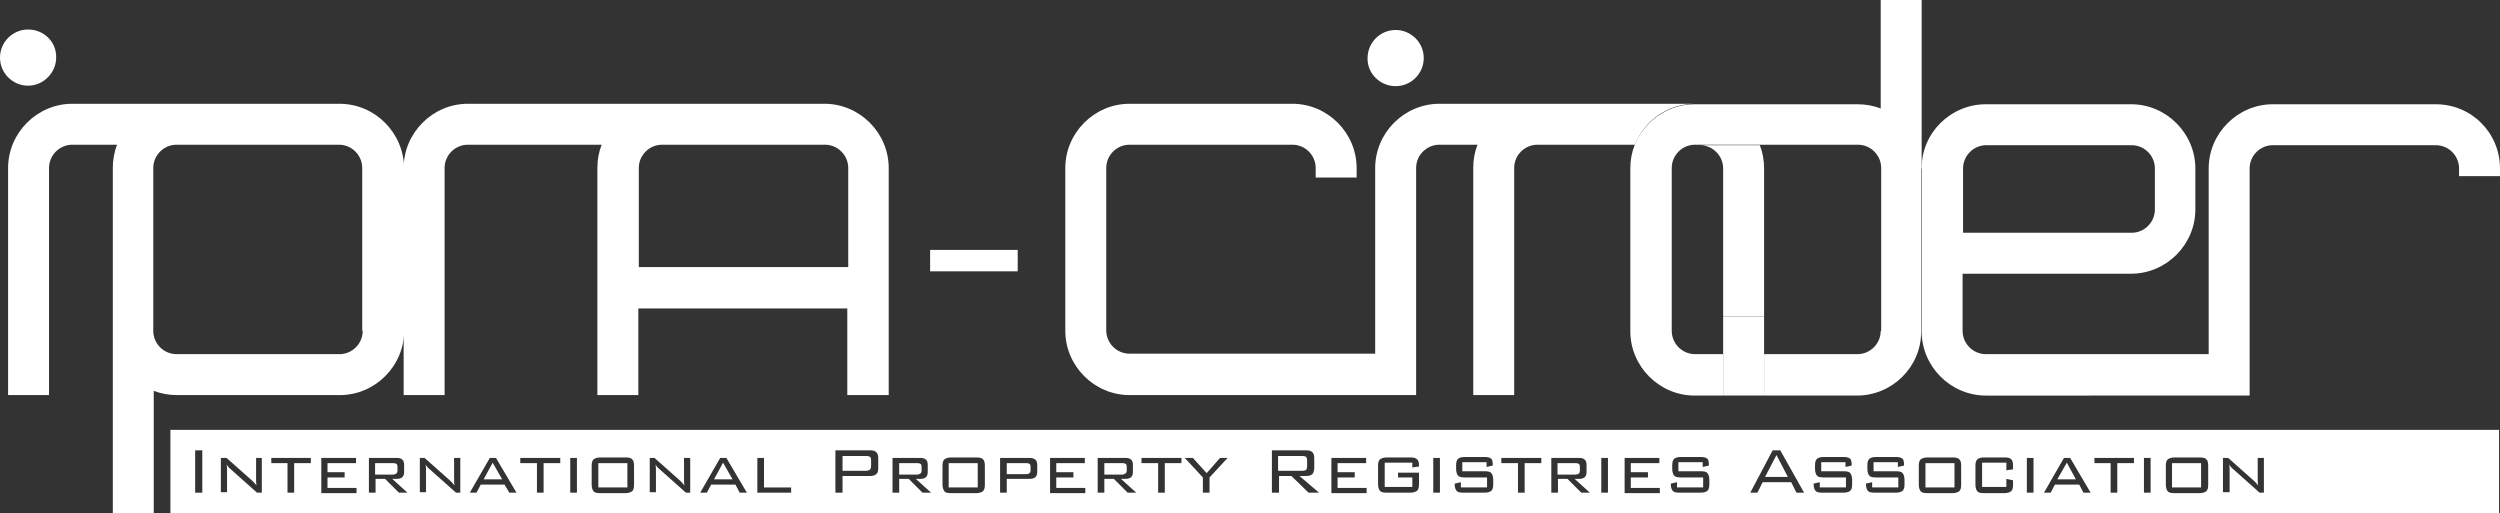 <?xml version="1.0" encoding="utf-8"?>
<!-- Generator: Adobe Illustrator 21.0.0, SVG Export Plug-In . SVG Version: 6.00 Build 0)  -->
<svg version="1.1" id="Capa_1" xmlns="http://www.w3.org/2000/svg" xmlns:xlink="http://www.w3.org/1999/xlink" x="0px" y="0px"
	 viewBox="0 0 525.2 107.8" style="enable-background:new 0 0 525.2 107.8;" xml:space="preserve">
<rect x="0" y="0" width="525.2" height="107.8" fill="#333333" stroke="none"/>
<style type="text/css">
	.st0{fill:#FFFFFF;}
	.st1{fill:#71A8B2;}
</style>
<g>
	<path class="st0" d="M71.3,21.8H40.4h-3.2h-22c-7.4,0-13.5,6.1-13.5,13.5V83h8.6V35.3c0-2.7,2.2-4.9,4.9-4.9h9.4
		c-0.6,1.5-0.9,3.2-0.9,4.9v25.9h0v46.6h8.6V82.1c1.5,0.6,3.2,0.9,4.9,0.9h34.2c7.4,0,13.5-6.1,13.5-13.5V35.3
		C84.8,27.9,78.8,21.8,71.3,21.8 M76.2,69.5c0,2.7-2.2,4.9-4.9,4.9H37.1c-2.7,0-4.9-2.2-4.9-4.9V35.3c0-2.7,2.2-4.9,4.9-4.9h3.2
		h30.9c2.7,0,4.9,2.2,4.9,4.9V69.5z"/>
	<path class="st0" d="M186.7,83V35.3c0-7.4-6.1-13.5-13.5-13.5h-28.1h-6.1H98.3c-7.4,0-13.5,6.1-13.5,13.5V83h8.6V35.3
		c0-2.7,2.2-4.9,4.9-4.9h28.1c-0.6,1.5-0.9,3.1-0.9,4.9V83h8.6V64.8h43.9V83H186.7z M134.2,56.1V35.3c0-2.7,2.2-4.9,4.9-4.9h6.1
		h28.1c2.7,0,4.9,2.2,4.9,4.9v20.8H134.2z"/>
	<path class="st0" d="M5.9,6.2C2.7,6.2,0,8.8,0,12.1c0,3.3,2.7,5.9,5.9,5.9s5.9-2.7,5.9-5.9C11.9,8.8,9.2,6.2,5.9,6.2"/>
	<path class="st0" d="M293.2,18.1c3.3,0,5.9-2.7,5.9-5.9c0-3.3-2.7-5.9-5.9-5.9c-3.3,0-5.9,2.7-5.9,5.9
		C287.2,15.4,289.9,18.1,293.2,18.1"/>
	<path class="st0" d="M369.7,30.5h-12.6c2.7,0,4.9,2.2,4.9,4.9v39h0v-7.9h8.6v7.9h0v-39C370.6,33.6,370.3,32,369.7,30.5"/>
	<rect x="362" y="83" class="st1" width="8.6" height="0"/>
	<path class="st0" d="M356.1,21.8h1.1c0,0,0,0,0,0h-30.6H323h-20.6c-7.4,0-13.5,6.1-13.5,13.5v39h-51.6c-2.7,0-4.9-2.2-4.9-4.9V35.3
		c0-2.7,2.2-4.9,4.9-4.9h34.2c2.7,0,4.9,2.2,4.9,4.9v2h8.6v-2c0-7.4-6.1-13.5-13.5-13.5h-34.2c-7.4,0-13.5,6.1-13.5,13.5v34.2
		c0,7.4,6.1,13.5,13.5,13.5h59.2v0h1V35.3c0-2.7,2.2-4.9,4.9-4.9h8c-0.6,1.5-0.9,3.1-0.9,4.9V83h8.6V35.3c0-2.7,2.2-4.9,4.9-4.9h3.6
		h16.9C345.4,25.4,350.3,21.8,356.1,21.8"/>
	<path class="st0" d="M403.7,35.4C403.7,35.4,403.7,35.4,403.7,35.4c0-0.1,0-0.2,0-0.3V0h-8.6v22.8c-1.5-0.6-3.2-0.9-4.9-0.9h-33.1
		h-1.1c-5.7,0-10.6,3.6-12.6,8.6c-0.6,1.5-0.9,3.1-0.9,4.9v34.2c0,7.4,6.1,13.5,13.5,13.5h5.9h8.6h19.6c7.4,0,13.5-6,13.5-13.4v0
		V35.4z M395.1,69.5c0,2.7-2.2,4.9-4.9,4.9h-19.6h0V83H362v-8.6h0h-5.9c-2.7,0-4.9-2.2-4.9-4.9V35.3c0-2.7,2.2-4.9,4.9-4.9h1.1h12.6
		h20.5c2.7,0,4.9,2.2,4.9,4.9V69.5z"/>
	<path class="st0" d="M511.7,21.9h-34.2c-7.4,0-13.5,6.1-13.5,13.5v39h-46.8c-2.7,0-4.9-2.2-4.9-4.9v-12h35.4
		c7.4,0,13.5-6.1,13.5-13.5v-3.9v-4.7c0-7.4-6.1-13.5-13.5-13.5h-20.4h-10.1c-7.4,0-13.5,6-13.5,13.4c0,0,0,0,0,0.1v34.2v0
		c0,7.4,6.1,13.5,13.5,13.5H464v0h8.6V35.4c0-2.7,2.2-4.9,4.9-4.9h34.2c2.7,0,4.9,2.2,4.9,4.9V37h8.6v-1.6
		C525.2,27.9,519.2,21.9,511.7,21.9 M412.4,35.4c0-2.7,2.2-4.9,4.9-4.9h10.1h20.4c2.7,0,4.9,2.2,4.9,4.9v4.7v3.9
		c0,2.7-2.2,4.9-4.9,4.9h-35.4V35.4z"/>
	<rect x="195.4" y="52.5" class="st0" width="18.4" height="4.5"/>
	<polygon class="st0" points="362,66.5 362,74.4 362,83 370.6,83 370.6,74.4 370.6,66.5 	"/>
	<rect x="456.3" y="97.3" class="st0" width="6.1" height="5.1"/>
	<path class="st0" d="M331.8,99.3c0.1-0.1,0.1-0.3,0.1-0.5V98c0-0.5-0.3-0.7-0.8-0.7h-3.9v2.4h3.9C331.5,99.6,331.8,99.5,331.8,99.3
		"/>
	<polygon class="st0" points="434.2,97.2 432.2,100.7 436.1,100.7 	"/>
	<polygon class="st0" points="373.2,95.6 370.8,100.2 375.6,100.2 	"/>
	<rect x="404.5" y="97.3" class="st0" width="6.1" height="5.1"/>
	<path class="st0" d="M236.6,99.3c0.1-0.1,0.1-0.3,0.1-0.5V98c0-0.5-0.3-0.7-0.8-0.7H232v2.4h3.9C236.2,99.6,236.5,99.5,236.6,99.3"
		/>
	<path class="st0" d="M216.5,98.9v-0.9c0-0.5-0.3-0.7-0.8-0.7h-4.2v2.3h4.2C216.2,99.6,216.5,99.3,216.5,98.9"/>
	<path class="st0" d="M83.4,99.3c0.1-0.1,0.1-0.3,0.1-0.5V98c0-0.5-0.3-0.7-0.8-0.7h-3.9v2.4h3.9C83.1,99.6,83.3,99.5,83.4,99.3"/>
	<path class="st0" d="M182.8,98.6c0.1-0.1,0.2-0.4,0.2-0.7v-1.2c0-0.4-0.1-0.6-0.2-0.7c-0.1-0.1-0.4-0.2-0.7-0.2h-5.1v3.1h5.1
		C182.4,98.8,182.7,98.8,182.8,98.6"/>
	<path class="st0" d="M193.5,99.3c0.1-0.1,0.1-0.3,0.1-0.5V98c0-0.5-0.3-0.7-0.8-0.7h-3.9v2.4h3.9C193.2,99.6,193.4,99.5,193.5,99.3
		"/>
	<polygon class="st0" points="151.9,97.2 150,100.7 153.9,100.7 	"/>
	<rect x="125.7" y="97.3" class="st0" width="6.1" height="5.1"/>
	<rect x="199.3" y="97.3" class="st0" width="6.1" height="5.1"/>
	<path class="st0" d="M274.4,98.7c0.1-0.1,0.2-0.4,0.2-0.7v-1.3c0-0.3-0.1-0.6-0.2-0.7c-0.1-0.1-0.4-0.2-0.8-0.2h-5.1v3.1h5.1
		C274,98.9,274.3,98.8,274.4,98.7"/>
	<path class="st0" d="M35.8,107.8H525V90.3H35.8V107.8z M467,96.2h1.1l5.4,4.8c0.3,0.3,0.6,0.6,0.9,1c-0.1-0.4-0.1-0.9-0.1-1.4v-4.4
		h1.3v7.3h-0.9l-5.5-4.9c-0.4-0.3-0.7-0.7-0.9-1c0.1,0.4,0.1,0.9,0.1,1.3v4.5H467V96.2z M455,97.9c0-0.7,0.1-1.1,0.4-1.4
		c0.3-0.2,0.7-0.4,1.4-0.4h5.3c0.7,0,1.2,0.1,1.4,0.4c0.3,0.2,0.4,0.7,0.4,1.4v3.9c0,0.7-0.1,1.1-0.4,1.4c-0.3,0.2-0.7,0.4-1.4,0.4
		h-5.3c-0.7,0-1.2-0.1-1.4-0.4c-0.2-0.2-0.4-0.7-0.4-1.4V97.9z M450.4,96.2h1.4v7.3h-1.4V96.2z M440,96.2h8.3v1.1h-3.5v6.2h-1.4
		v-6.2H440V96.2z M433.6,96.2h1.3l4.3,7.3h-1.5l-0.9-1.7h-5.1l-0.9,1.7h-1.4L433.6,96.2z M425.8,96.2h1.4v7.3h-1.4V96.2z M415,97.9
		c0-0.7,0.1-1.1,0.4-1.4c0.2-0.2,0.7-0.4,1.4-0.4h4.3c0.7,0,1.2,0.1,1.4,0.4c0.3,0.2,0.4,0.7,0.4,1.4v0.7l-1.4,0.2v-1.6h-5.1v5.1
		h5.1v-1.7l1.4,0.3v0.9c0,0.7-0.1,1.1-0.4,1.4c-0.3,0.2-0.7,0.4-1.4,0.4h-4.3c-0.7,0-1.2-0.1-1.4-0.4c-0.2-0.2-0.4-0.7-0.4-1.4V97.9
		z M403.1,97.9c0-0.7,0.1-1.1,0.4-1.4c0.3-0.2,0.7-0.4,1.4-0.4h5.3c0.7,0,1.2,0.1,1.4,0.4c0.3,0.2,0.4,0.7,0.4,1.4v3.9
		c0,0.7-0.1,1.1-0.4,1.4c-0.3,0.2-0.7,0.4-1.4,0.4h-5.3c-0.7,0-1.2-0.1-1.4-0.4c-0.2-0.2-0.4-0.7-0.4-1.4V97.9z M392,101.6l1.3-0.3
		v1.1h5.5v-2.1h-4.7c-0.7,0-1.2-0.1-1.4-0.4c-0.2-0.2-0.4-0.7-0.4-1.4v-0.7c0-0.7,0.1-1.1,0.4-1.4c0.2-0.2,0.7-0.4,1.4-0.4h4.1
		c0.7,0,1.1,0.1,1.4,0.3c0.3,0.2,0.4,0.7,0.4,1.3v0.2l-1.3,0.3v-1h-5.1v1.9h4.7c0.7,0,1.2,0.1,1.4,0.4c0.2,0.2,0.4,0.7,0.4,1.4v0.9
		c0,0.7-0.1,1.1-0.4,1.4c-0.2,0.2-0.7,0.4-1.4,0.4h-4.5c-0.7,0-1.2-0.1-1.4-0.4c-0.2-0.2-0.4-0.7-0.4-1.4V101.6z M381,101.6l1.3-0.3
		v1.1h5.5v-2.1h-4.7c-0.7,0-1.2-0.1-1.4-0.4c-0.2-0.2-0.4-0.7-0.4-1.4v-0.7c0-0.7,0.1-1.1,0.4-1.4c0.2-0.2,0.7-0.4,1.4-0.4h4.1
		c0.7,0,1.1,0.1,1.4,0.3c0.3,0.2,0.4,0.7,0.4,1.3v0.2l-1.3,0.3v-1h-5.1v1.9h4.7c0.7,0,1.2,0.1,1.4,0.4c0.2,0.2,0.4,0.7,0.4,1.4v0.9
		c0,0.7-0.1,1.1-0.4,1.4c-0.2,0.2-0.7,0.4-1.4,0.4h-4.5c-0.7,0-1.2-0.1-1.4-0.4c-0.2-0.2-0.4-0.7-0.4-1.4V101.6z M372.4,94.6h1.6
		l5,8.9h-1.6l-1.1-2.2h-6l-1.1,2.2h-1.5L372.4,94.6z M351,101.6l1.3-0.3v1.1h5.5v-2.1h-4.7c-0.7,0-1.2-0.1-1.4-0.4
		c-0.2-0.2-0.4-0.7-0.4-1.4v-0.7c0-0.7,0.1-1.1,0.4-1.4c0.2-0.2,0.7-0.4,1.4-0.4h4.1c0.7,0,1.1,0.1,1.4,0.3c0.3,0.2,0.4,0.7,0.4,1.3
		v0.2l-1.3,0.3v-1h-5.1v1.9h4.7c0.7,0,1.2,0.1,1.4,0.4c0.2,0.2,0.4,0.7,0.4,1.4v0.9c0,0.7-0.1,1.1-0.4,1.4c-0.2,0.2-0.7,0.4-1.4,0.4
		h-4.5c-0.7,0-1.2-0.1-1.4-0.4c-0.2-0.2-0.4-0.7-0.4-1.4V101.6z M341.2,96.2h7.4v1.1h-6v1.9h3.6v1.1h-3.6v2.2h6.1v1.1h-7.4V96.2z
		 M336.4,96.2h1.4v7.3h-1.4V96.2z M325.9,96.2h5.9c1,0,1.5,0.5,1.5,1.4v1.6c0,0.9-0.5,1.4-1.5,1.4h-1l3.2,2.9h-1.8l-2.9-2.9h-2v2.9
		h-1.4V96.2z M315.5,96.2h8.3v1.1h-3.5v6.2h-1.4v-6.2h-3.5V96.2z M305.6,101.6l1.3-0.3v1.1h5.5v-2.1h-4.7c-0.7,0-1.2-0.1-1.4-0.4
		c-0.2-0.2-0.4-0.7-0.4-1.4v-0.7c0-0.7,0.1-1.1,0.4-1.4c0.2-0.2,0.7-0.4,1.4-0.4h4.1c0.7,0,1.1,0.1,1.4,0.3c0.3,0.2,0.4,0.7,0.4,1.3
		v0.2l-1.3,0.3v-1h-5.1v1.9h4.7c0.7,0,1.2,0.1,1.4,0.4c0.2,0.2,0.4,0.7,0.4,1.4v0.9c0,0.7-0.1,1.1-0.4,1.4c-0.2,0.2-0.7,0.4-1.4,0.4
		h-4.5c-0.7,0-1.2-0.1-1.4-0.4c-0.2-0.2-0.4-0.7-0.4-1.4V101.6z M301.1,96.2h1.4v7.3h-1.4V96.2z M289.5,97.9c0-0.7,0.1-1.1,0.4-1.4
		c0.3-0.2,0.7-0.4,1.4-0.4h5c0.7,0,1.1,0.1,1.4,0.4c0.3,0.2,0.4,0.7,0.4,1.3V98l-1.4,0.2v-1h-5.8v5.1h5.8v-2h-3v-1h4.4v2.4
		c0,0.7-0.1,1.1-0.4,1.4c-0.3,0.2-0.7,0.4-1.4,0.4h-5c-0.7,0-1.2-0.1-1.4-0.4c-0.2-0.2-0.4-0.7-0.4-1.4V97.9z M279.6,96.2h7.4v1.1
		h-6v1.9h3.6v1.1H281v2.2h6.1v1.1h-7.4V96.2z M267.1,94.6h7.2c0.7,0,1.1,0.1,1.4,0.4c0.3,0.3,0.4,0.7,0.4,1.3v2
		c0,0.6-0.2,1.1-0.4,1.3c-0.3,0.3-0.8,0.4-1.4,0.4h-1.3l4.1,3.5h-2.2l-3.6-3.5h-2.6v3.5h-1.5V94.6z M250.6,96.2l2.9,3.2l2.8-3.2h1.6
		l-3.8,4.1v3.2h-1.4v-3.2l-3.8-4.1H250.6z M239.9,96.2h8.3v1.1h-3.5v6.2h-1.4v-6.2h-3.5V96.2z M230.6,96.2h5.9c1,0,1.5,0.5,1.5,1.4
		v1.6c0,0.9-0.5,1.4-1.5,1.4h-1l3.2,2.9h-1.8l-2.9-2.9h-2v2.9h-1.4V96.2z M220.5,96.2h7.4v1.1h-6v1.9h3.6v1.1h-3.6v2.2h6.1v1.1h-7.4
		V96.2z M210.1,96.2h6.2c1.1,0,1.6,0.5,1.6,1.4v1.6c0,0.9-0.5,1.4-1.6,1.4h-4.8v2.9h-1.4V96.2z M198,97.9c0-0.7,0.1-1.1,0.4-1.4
		c0.3-0.2,0.7-0.4,1.4-0.4h5.3c0.7,0,1.2,0.1,1.4,0.4c0.3,0.2,0.4,0.7,0.4,1.4v3.9c0,0.7-0.1,1.1-0.4,1.4c-0.3,0.2-0.7,0.4-1.4,0.4
		h-5.3c-0.7,0-1.2-0.1-1.4-0.4s-0.4-0.7-0.4-1.4V97.9z M187.5,96.2h5.9c1,0,1.5,0.5,1.5,1.4v1.6c0,0.9-0.5,1.4-1.5,1.4h-1l3.2,2.9
		h-1.8l-2.9-2.9h-2v2.9h-1.4V96.2z M175.5,94.6h7.2c0.7,0,1.1,0.1,1.4,0.4c0.3,0.3,0.4,0.7,0.4,1.3v2c0,0.6-0.1,1.1-0.4,1.3
		c-0.3,0.3-0.8,0.4-1.4,0.4h-5.7v3.5h-1.5V94.6z M159.1,96.2h1.4v6.2h5.7v1.1h-7.1V96.2z M151.3,96.2h1.3l4.3,7.3h-1.5l-0.9-1.7
		h-5.1l-0.9,1.7h-1.4L151.3,96.2z M136.4,96.2h1.1l5.4,4.8c0.3,0.3,0.6,0.6,0.9,1c-0.1-0.4-0.1-0.9-0.1-1.4v-4.4h1.3v7.3h-0.9
		l-5.5-4.9c-0.4-0.3-0.7-0.7-0.9-1c0.1,0.4,0.1,0.9,0.1,1.3v4.5h-1.3V96.2z M124.3,97.9c0-0.7,0.1-1.1,0.4-1.4
		c0.3-0.2,0.7-0.4,1.4-0.4h5.3c0.7,0,1.2,0.1,1.4,0.4c0.3,0.2,0.4,0.7,0.4,1.4v3.9c0,0.7-0.1,1.1-0.4,1.4c-0.3,0.2-0.7,0.4-1.4,0.4
		h-5.3c-0.7,0-1.2-0.1-1.4-0.4c-0.2-0.2-0.4-0.7-0.4-1.4V97.9z M119.8,96.2h1.4v7.3h-1.4V96.2z M109.4,96.2h8.3v1.1h-3.5v6.2h-1.4
		v-6.2h-3.5V96.2z M102.9,96.2h1.3l4.3,7.3H107l-1-1.7H101l-0.9,1.7h-1.4L102.9,96.2z M88.1,96.2h1.1l5.4,4.8c0.3,0.3,0.6,0.6,0.9,1
		c-0.1-0.4-0.1-0.9-0.1-1.4v-4.4h1.3v7.3h-0.9l-5.5-4.9c-0.4-0.3-0.7-0.7-0.9-1c0.1,0.4,0.1,0.9,0.1,1.3v4.5h-1.3V96.2z M77.5,96.2
		h5.9c1,0,1.5,0.5,1.5,1.4v1.6c0,0.9-0.5,1.4-1.5,1.4h-1l3.2,2.9h-1.8l-2.9-2.9h-2v2.9h-1.4V96.2z M67.4,96.2h7.4v1.1h-6v1.9h3.6
		v1.1h-3.6v2.2h6.1v1.1h-7.4V96.2z M57,96.2h8.3v1.1h-3.5v6.2h-1.4v-6.2H57V96.2z M46.5,96.2h1.1l5.4,4.8c0.3,0.3,0.6,0.6,0.9,1
		c-0.1-0.4-0.1-0.9-0.1-1.4v-4.4H55v7.3h-1l-5.5-4.9c-0.4-0.3-0.7-0.7-0.9-1c0.1,0.4,0.1,0.9,0.1,1.3v4.5h-1.3V96.2z M41,94.6h1.5
		v8.9H41V94.6z"/>
	<polygon class="st0" points="103.5,97.2 101.6,100.7 105.5,100.7 	"/>
</g>
</svg>
